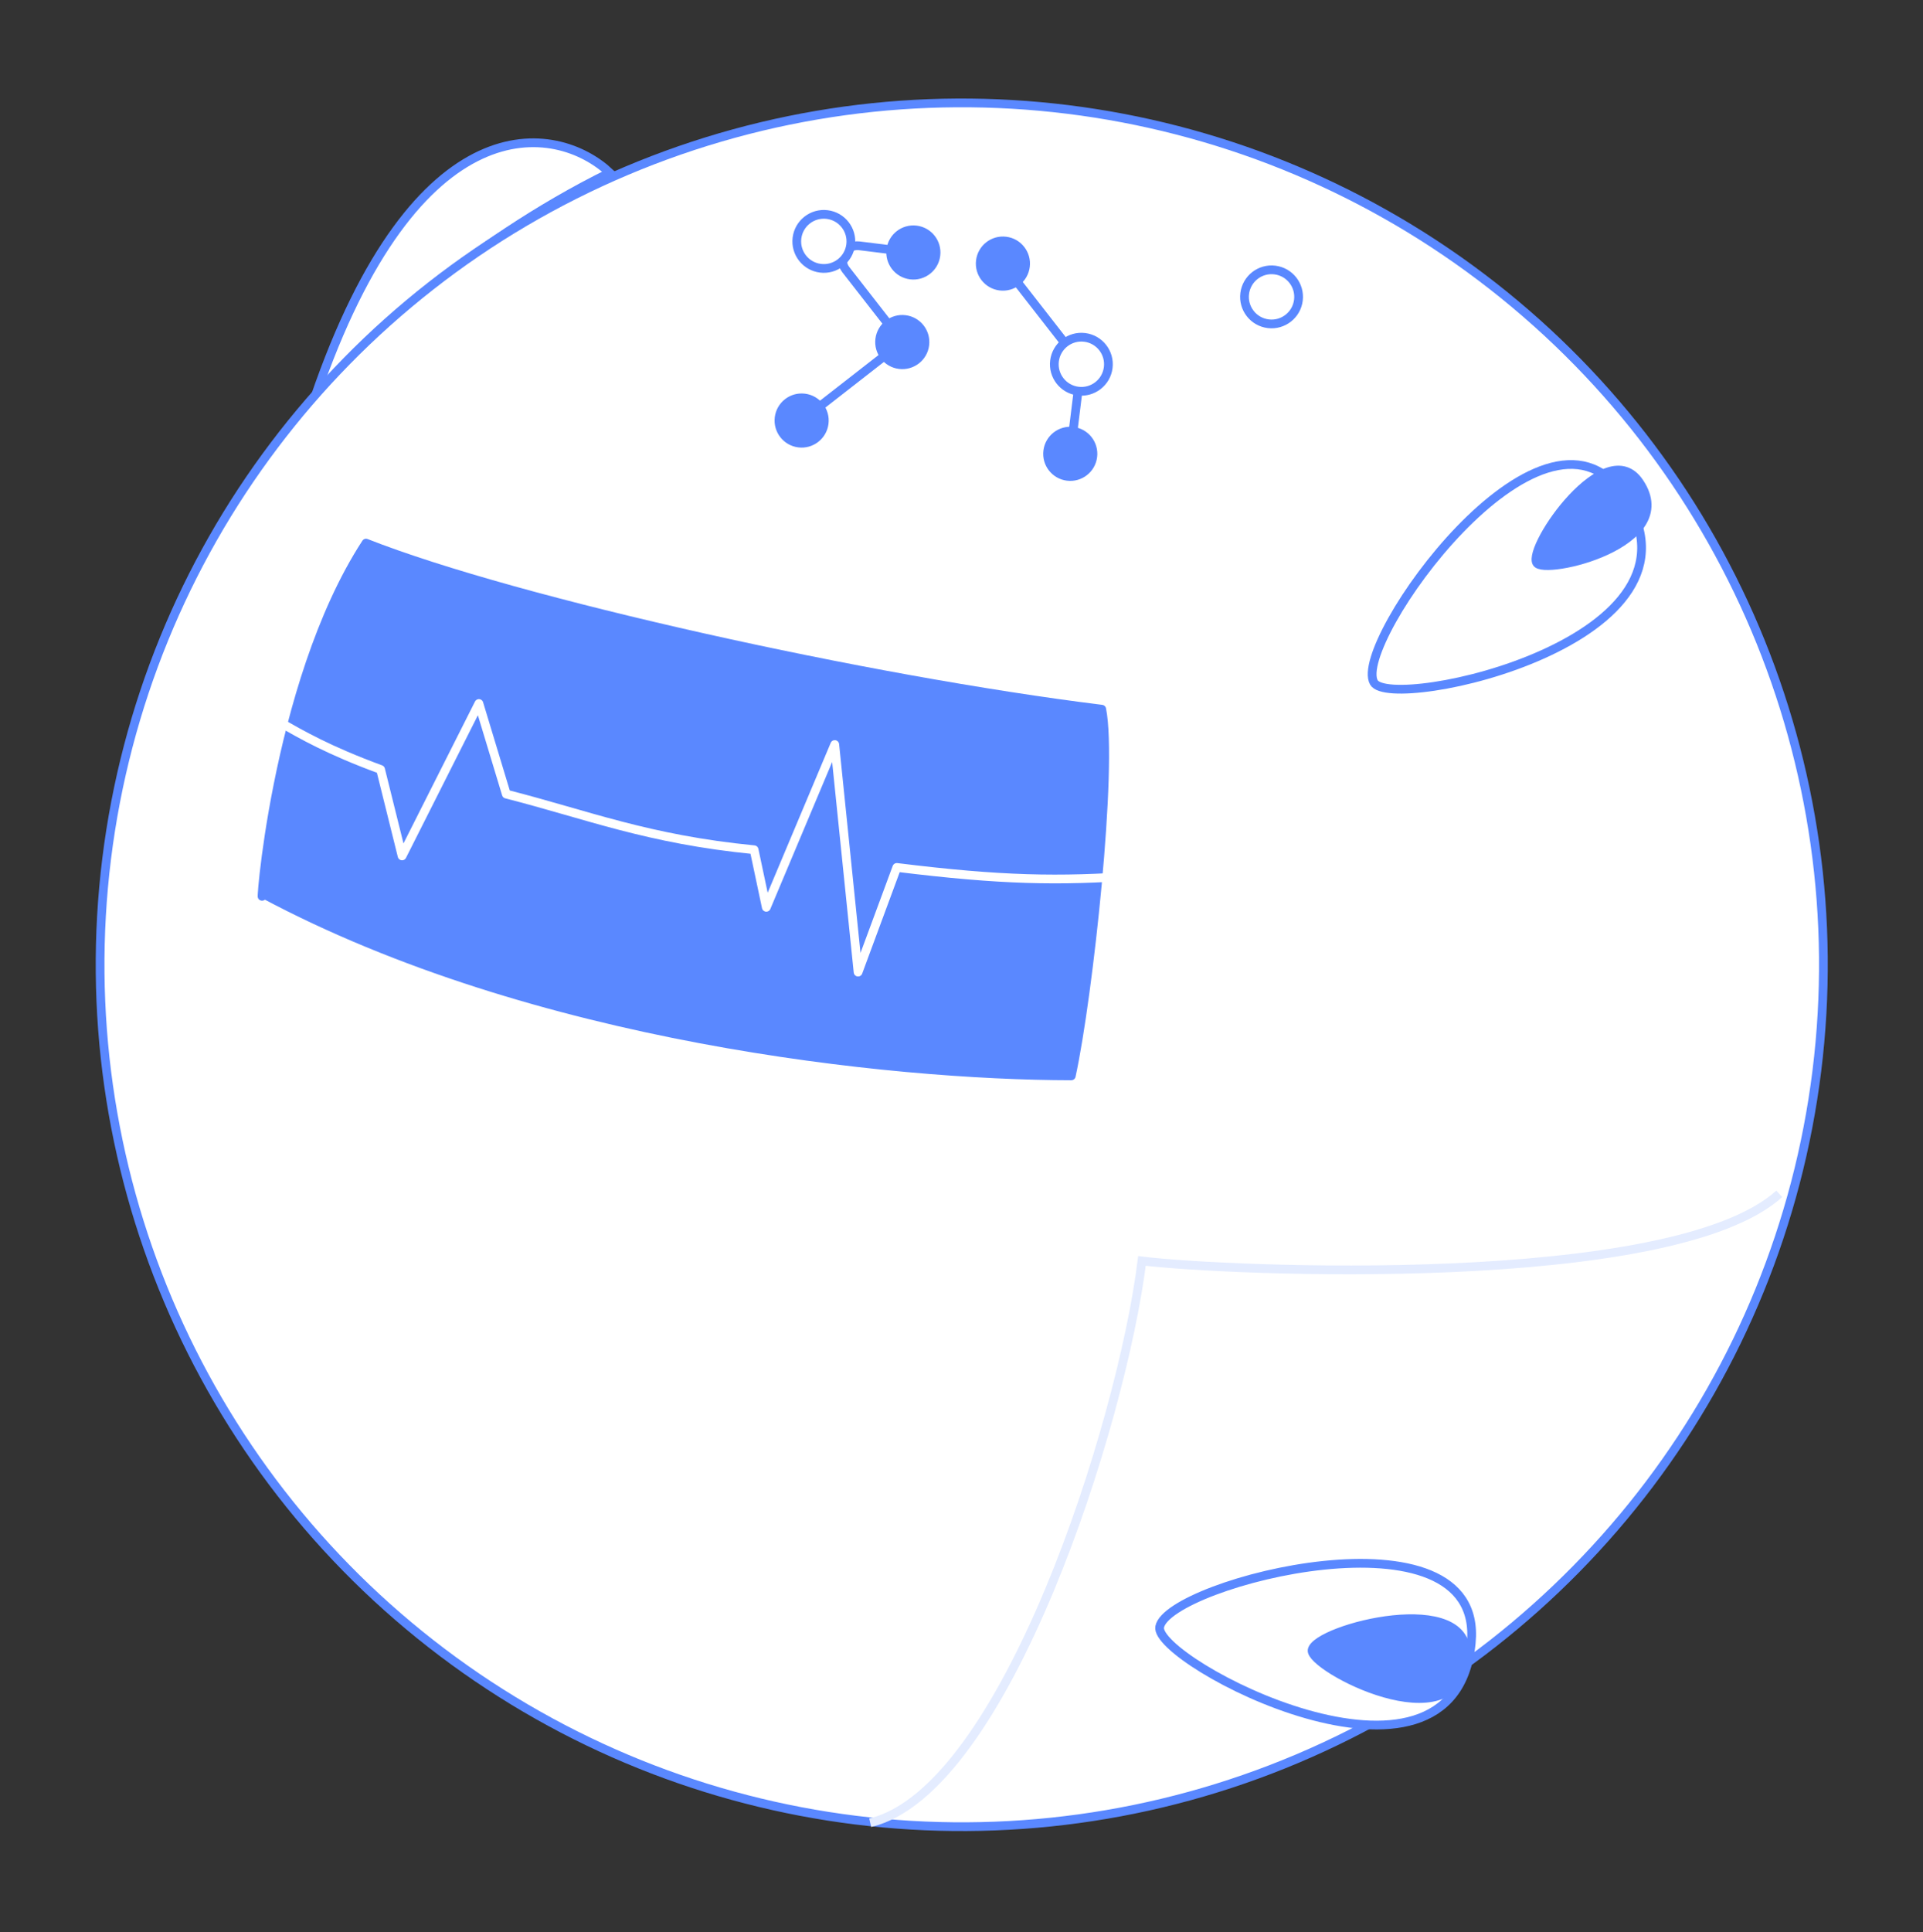 <?xml version="1.0" encoding="UTF-8"?> <svg xmlns="http://www.w3.org/2000/svg" width="220" height="221" viewBox="0 0 220 221" fill="none"><rect x="0" y="0" width="220" height="221" fill="#333333" stroke="none"/><path d="M36 45.514C40.057 40.402 53.224 27.893 69.764 19.758C63.679 14.061 47.673 11.437 36 45.514Z" fill="white" stroke="#5A88FF"></path><circle cx="98.616" cy="98.616" r="98.616" transform="matrix(-0.992 -0.123 -0.123 0.992 219.986 24.649)" fill="white" stroke="#5A88FF"></circle><path d="M122.401 52.248L123.626 42.358C123.681 41.913 123.557 41.464 123.281 41.109L115.037 30.533" stroke="#5A88FF" stroke-linecap="round"></path><path d="M104.492 28.88L98.305 28.113C96.808 27.927 95.834 29.645 96.761 30.834L102.182 37.788C102.757 38.526 102.625 39.59 101.887 40.165L91.71 48.099" stroke="#5A88FF" stroke-linecap="round"></path><circle cx="3.097" cy="3.097" r="3.097" transform="matrix(-0.992 -0.123 -0.123 0.992 148.924 31.264)" fill="white" stroke="#5A88FF"></circle><circle cx="3.097" cy="3.097" r="3.097" transform="matrix(-0.992 -0.123 -0.123 0.992 107.947 26.187)" fill="#5A88FF"></circle><circle cx="3.097" cy="3.097" r="3.097" transform="matrix(-0.992 -0.123 -0.123 0.992 127.166 38.969)" fill="white" stroke="#5A88FF"></circle><circle cx="3.097" cy="3.097" r="3.097" transform="matrix(-0.992 -0.123 -0.123 0.992 106.678 36.431)" fill="#5A88FF"></circle><circle cx="3.097" cy="3.097" r="3.097" transform="matrix(-0.992 -0.123 -0.123 0.992 125.896 49.214)" fill="#5A88FF"></circle><circle cx="3.097" cy="3.097" r="3.097" transform="matrix(-0.992 -0.123 -0.123 0.992 118.191 27.457)" fill="#5A88FF"></circle><circle cx="3.097" cy="3.097" r="3.097" transform="matrix(-0.992 -0.123 -0.123 0.992 97.703 24.918)" fill="white" stroke="#5A88FF"></circle><circle cx="3.097" cy="3.097" r="3.097" transform="matrix(-0.992 -0.123 -0.123 0.992 95.164 45.406)" fill="#5A88FF"></circle><path d="M122.559 123.05C124.552 113.874 127.363 87.735 126.042 81.112C99.466 77.82 59.226 68.947 41.875 62.118C31.295 78.368 29.563 106.18 30.056 102.201C61.042 118.779 101.809 123.018 122.559 123.05Z" fill="#5A88FF" stroke="#5A88FF" stroke-linecap="round" stroke-linejoin="round"></path><path d="M99.556 208.468C115 204.813 128.346 162.778 130.645 144.217C140.11 145.39 191.249 147.679 203.553 136.546" stroke="#E4ECFF"></path><path d="M157.176 78.042C154.685 73.556 176.416 43.109 185.635 56.505C197.158 73.249 159.115 81.531 157.176 78.042Z" fill="white" stroke="#5A88FF"></path><path d="M132.674 186.066C133.656 181.029 169.887 171.724 168.316 187.909C166.353 208.14 131.911 189.984 132.674 186.066Z" fill="white" stroke="#5A88FF"></path><path d="M150.113 188.721C150.597 186.234 168.483 181.64 167.708 189.63C166.739 199.618 149.736 190.655 150.113 188.721Z" fill="#5A88FF" stroke="#5A88FF"></path><path d="M175.802 64.363C174.782 62.465 183.781 49.52 187.558 55.187C192.28 62.27 176.595 65.84 175.802 64.363Z" fill="#5A88FF" stroke="#5A88FF"></path><path d="M130.106 100.158C121.186 100.802 114.57 100.694 102.598 99.211L98.168 111.183L95.5 85.153L87.668 103.772L86.273 97.188C74.099 95.995 67.249 93.207 57.925 90.824L54.789 80.462L45.999 97.894L43.541 88.005C37.551 85.806 34.46 83.998 32.051 82.631" stroke="white" stroke-linejoin="round"></path></svg> 